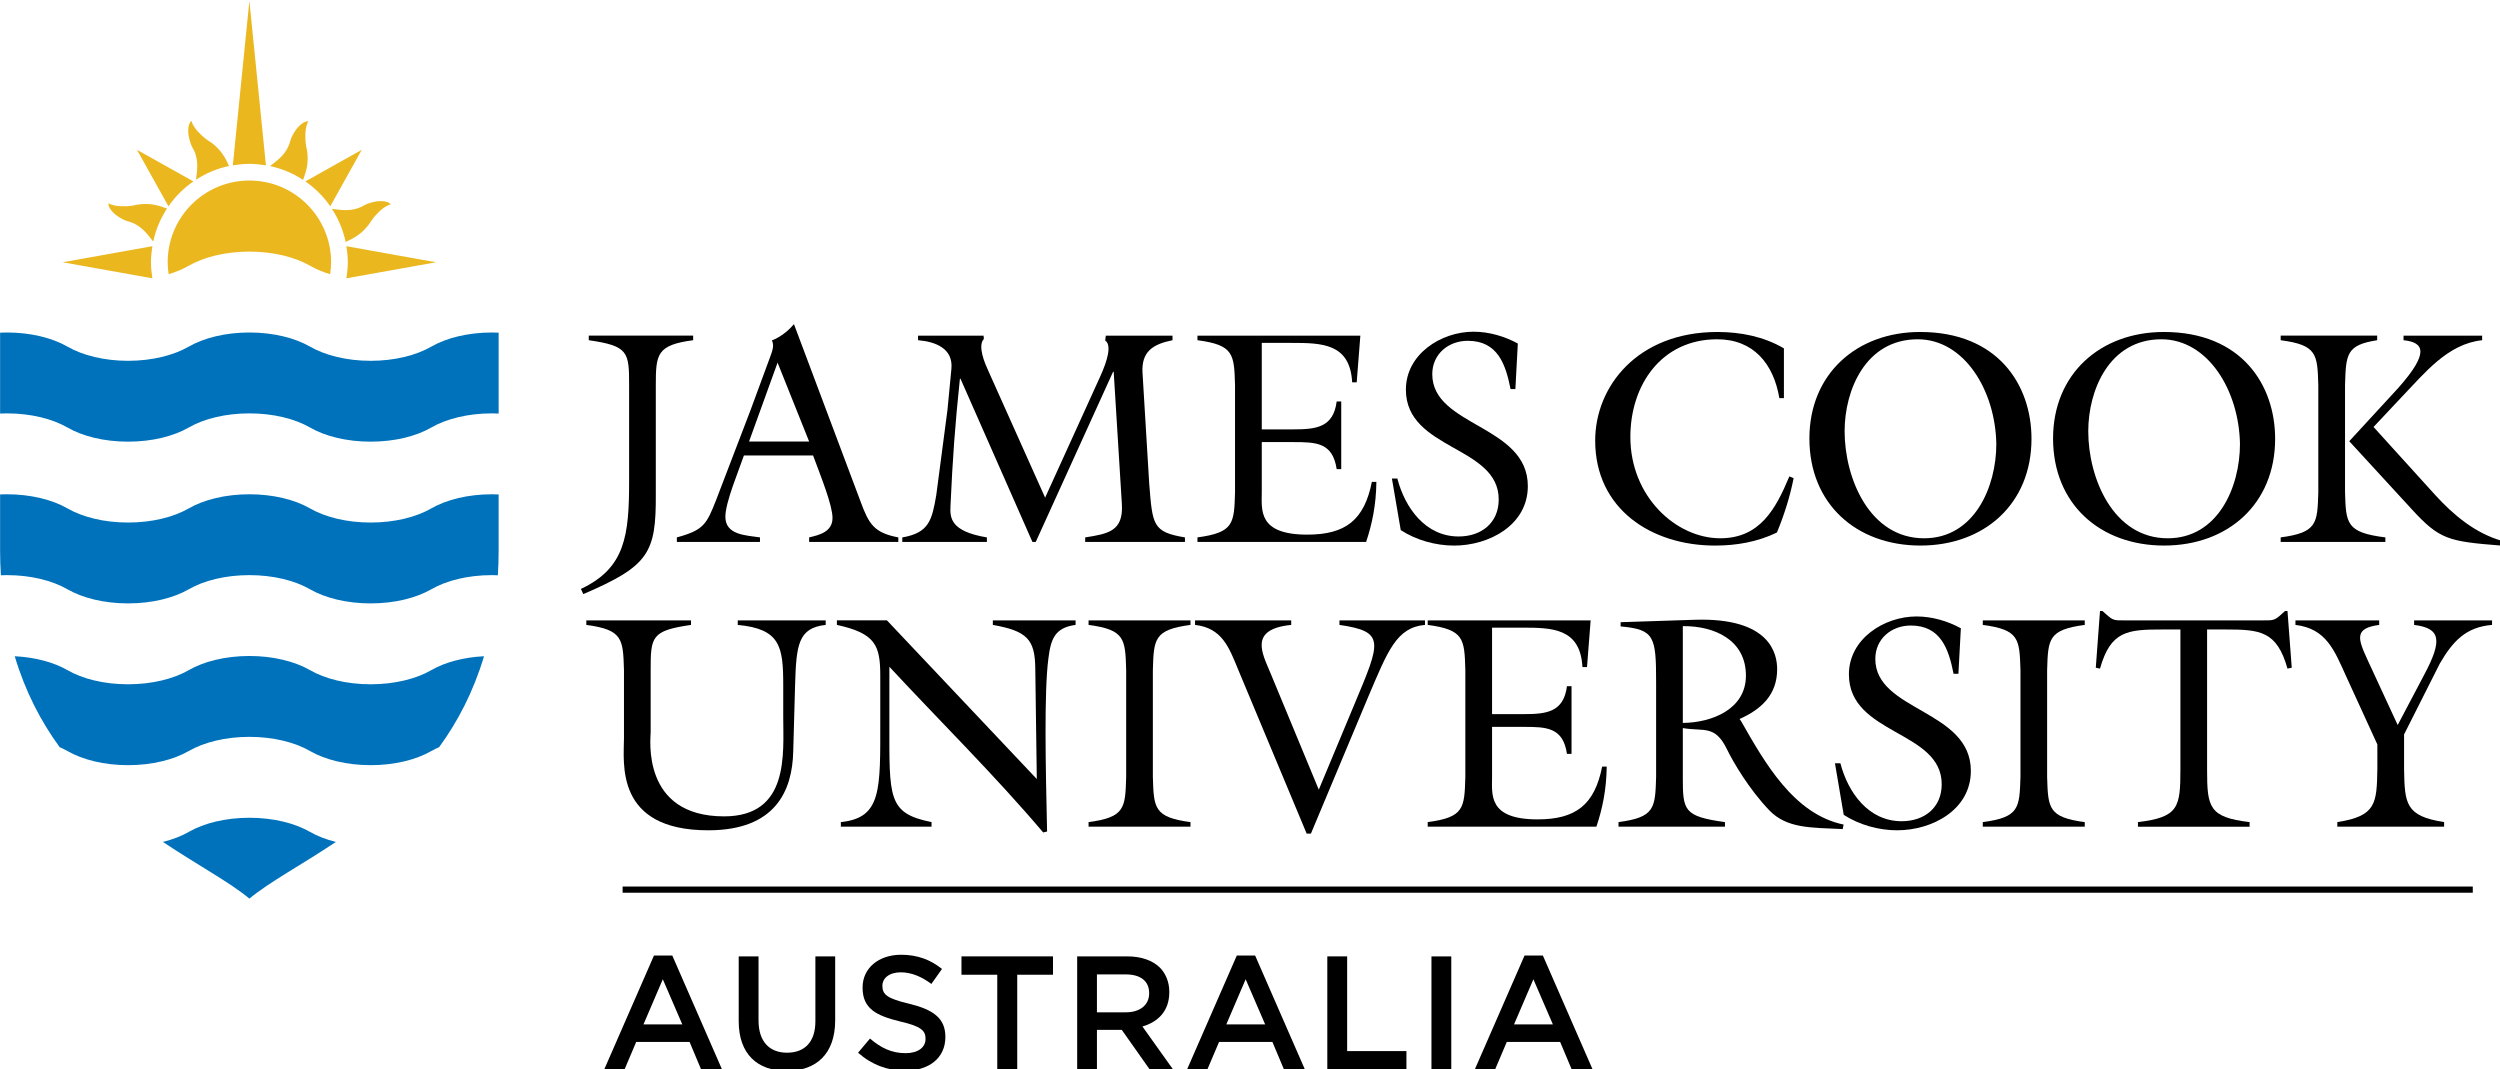 <?xml version="1.0" encoding="UTF-8"?> <svg xmlns="http://www.w3.org/2000/svg" version="1.1" width="329.23" height="140.78" viewBox="0 0 329.23 140.78"><title>James Cook University</title><g transform="matrix(0.372,0,0,0.372,9.852,-119.077)"><g transform="matrix(5.252,0,0,5.252,-1504.252,-635.518)"><g transform="matrix(1.25,0,0,-1.25,323.778,207.93)"><path fill-rule="nonzero" fill="#000" d="m0,0c0,1.799-0.033,2.127-2.176,2.436v0.247h5.629v-0.247c-1.963-0.26-2.014-0.751-2.014-2.436v-5.856c0.017-3.175-0.359-3.878-3.909-5.398l-0.131,0.278c2.404,1.128,2.601,2.894,2.601,5.838v5.138z"></path></g><g transform="matrix(1.25,0,0,-1.25,331.516,212.654)"><path fill-rule="nonzero" fill="#000" d="m0,0c-0.278-0.819-1-2.521-1-3.305,0-0.998,1.129-0.998,1.866-1.113v-0.245h-4.482v0.245c1.457,0.393,1.603,0.72,2.11,1.997l1.848,4.826,0.983,2.666c0.146,0.426,0.359,0.818,0.179,1.128,0.442,0.181,0.85,0.474,1.194,0.883l3.599-9.585c0.441-1.195,0.721-1.669,2.029-1.915v-0.245h-4.809v0.245c0.572,0.131,1.26,0.312,1.26,1.047,0,0.688-0.623,2.226-1.048,3.371h-3.729zm1.815,5.006-1.538-4.253,3.24,0-1.702,4.253z"></path></g><g transform="matrix(1.25,0,0,-1.25,351.819,215.497)"><path fill-rule="nonzero" fill="#000" d="m0,0,2.961,6.511c0.41,0.898,0.638,1.718,0.278,1.963l0.034,0.262h3.596v-0.246c-1.045-0.212-1.683-0.605-1.618-1.75l0.36-5.955c0.18-2.273,0.18-2.634,1.929-2.929v-0.244h-5.38v0.244c1.26,0.197,2.06,0.344,1.979,1.784l-0.442,7.148h-0.032l-4.171-9.176h-0.179l-3.878,8.8h-0.032c-0.263-2.502-0.393-4.318-0.508-6.852-0.032-0.639-0.016-1.376,1.963-1.704v-0.244h-4.562v0.244c1.455,0.246,1.601,0.95,1.831,2.274l0.605,4.597,0.213,2.225c0.099,1.081-0.835,1.457-1.799,1.538v0.246h3.533l0.016-0.18c-0.361-0.376,0.08-1.358,0.196-1.62l3.107-6.936z"></path></g><g transform="matrix(1.25,0,0,-1.25,362.087,218.176)"><path fill-rule="nonzero" fill="#000" d="m0,0c1.964,0.263,1.979,0.754,2.026,2.438v5.759c-0.047,1.685-0.062,2.176-2.026,2.436v0.246h8.784l-0.197-2.518h-0.244c-0.116,2.109-1.638,2.127-3.288,2.127h-1.587v-4.663h1.7c1.227,0,2.16,0.098,2.339,1.504h0.246v-3.647h-0.246c-0.213,1.438-1.112,1.457-2.339,1.457h-1.7v-2.684c0-0.964-0.23-2.306,2.453-2.306,2.062,0,3.075,0.783,3.484,2.846h0.244c-0.015-1.243-0.227-2.258-0.554-3.24h-9.095v0.245z"></path></g><g transform="matrix(1.25,0,0,-1.25,383.517,208.176)"><path fill-rule="nonzero" fill="#000" d="m0,0-0.261,0c-0.262,1.325-0.687,2.601-2.306,2.601-1.049,0-1.915-0.719-1.915-1.8,0-2.829,5.153-2.731,5.153-6.036,0-2.109-2.095-3.207-3.974-3.207-1.001,0-2.047,0.295-2.879,0.835l-0.476,2.781h0.293c0.409-1.571,1.506-3.125,3.306-3.125,1.209,0,2.16,0.719,2.16,1.996,0,2.912-5.005,2.65-5.005,5.922,0,1.915,1.897,3.124,3.646,3.124,0.834,0,1.669-0.244,2.39-0.637l-0.132-2.454z"></path></g><g transform="matrix(1.25,0,0,-1.25,401.617,208.789)"><path fill-rule="nonzero" fill="#000" d="m0,0-0.246,0c-0.311,1.849-1.391,3.173-3.353,3.173-2.995,0-4.681-2.452-4.681-5.267,0-3.224,2.47-5.463,4.845-5.463,2.14,0,2.991,1.57,3.728,3.336l0.231-0.098c-0.199-0.999-0.508-1.98-0.901-2.928-1.047-0.507-2.176-0.704-3.339-0.704-3.419,0-6.461,1.964-6.461,5.661,0,2.912,2.274,5.857,6.593,5.857,1.244,0,2.503-0.247,3.584-0.884v-2.683z"></path></g><g transform="matrix(1.25,0,0,-1.25,418.305,211.53)"><path fill-rule="nonzero" fill="#000" d="m0,0c0-3.517-2.552-5.757-5.988-5.757-3.45,0-5.988,2.24-5.988,5.773,0,3.486,2.554,5.744,5.973,5.744,4.188,0,6.003-2.848,6.003-5.76m-10.077,0.41c0-2.536,1.341-5.775,4.286-5.775,2.698,0,3.895,2.749,3.895,5.087-0.051,2.897-1.736,5.644-4.239,5.644-2.814,0-3.942-2.747-3.942-4.956"></path></g><g transform="matrix(1.25,0,0,-1.25,434.728,211.53)"><path fill-rule="nonzero" fill="#000" d="m0,0c0-3.517-2.551-5.757-5.987-5.757-3.452,0-5.988,2.24-5.988,5.773,0,3.486,2.553,5.744,5.973,5.744,4.187,0,6.002-2.848,6.002-5.76m-10.077,0.41c0-2.536,1.342-5.775,4.286-5.775,2.701,0,3.895,2.749,3.895,5.087-0.05,2.897-1.735,5.644-4.239,5.644-2.811,0-3.942-2.747-3.942-4.956"></path></g><g transform="matrix(1.25,0,0,-1.25,439.439,215.129)"><path fill-rule="nonzero" fill="#000" d="m0,0c0.049-1.685,0.065-2.176,2.176-2.438v-0.245h-5.646v0.245c1.965,0.262,1.981,0.753,2.029,2.438v5.759c-0.048,1.685-0.064,2.176-2.029,2.436v0.247h5.203v-0.247c-1.668-0.26-1.684-0.751-1.733-2.436v-5.759zm7.394,8.442,0-0.247c-1.865-0.196-3.108-1.783-4.319-3.042l-1.538-1.636,3.322-3.664c0.998-1.096,2.176-2.077,3.63-2.486l-0.081-0.246c-2.846,0.229-3.304,0.311-4.843,1.996l-3.337,3.632,2.634,2.862c1.718,1.93,1.39,2.47,0.293,2.584v0.247h4.239z"></path></g><g transform="matrix(1.25,0,0,-1.25,337.029,223.769)"><path fill-rule="nonzero" fill="#000" d="m0,0,0-0.245c-1.489-0.163-1.587-1.081-1.651-3.239l-0.1-3.582c-0.048-2.113-0.948-4.254-4.58-4.254-5.07,0-4.547,3.665-4.547,4.972v3.665c-0.05,1.686-0.066,2.175-2.03,2.438v0.245h5.645v-0.245c-2.144-0.311-2.176-0.638-2.176-2.438v-3.353c0-0.312-0.524-4.533,3.958-4.533,3.534,0,3.191,3.37,3.191,5.367v1.718c0,2.077-0.163,3.025-2.453,3.239v0.245h4.743z"></path></g><g transform="matrix(1.25,0,0,-1.25,351.258,234.464)"><path fill-rule="nonzero" fill="#000" d="m0,0-0.082,5.971c-0.017,1.555-0.441,2.013-2.289,2.34v0.245h4.463v-0.245c-1.128-0.148-1.34-0.77-1.47-1.833-0.23-1.798-0.148-5.742-0.067-9.308l-0.211-0.05c-2.618,3.091-5.529,5.956-8.294,8.934v-3.012c0-4.056-0.098-4.89,2.274-5.364v-0.248h-4.89v0.248c2.208,0.227,2.125,1.734,2.125,5.445v2.455c0,1.636-0.261,2.275-2.339,2.733v0.245h2.699l8.081-8.556z"></path></g><g transform="matrix(1.25,0,0,-1.25,359.081,234.322)"><path fill-rule="nonzero" fill="#000" d="m0,0c0.049-1.684,0.067-2.175,2.029-2.437v-0.246h-5.496v0.246c1.962,0.262,1.98,0.753,2.028,2.437v5.759c-0.048,1.687-0.066,2.176-2.028,2.439v0.244h5.496v-0.244c-1.962-0.263-1.98-0.752-2.029-2.439v-5.759z"></path></g><g transform="matrix(1.25,0,0,-1.25,377.424,223.769)"><path fill-rule="nonzero" fill="#000" d="M0,0,0-0.245c-1.538-0.132-2.012-1.423-3.026-3.795l-3.126-7.46h-0.228l-3.696,8.849c-0.492,1.196-0.868,2.243-2.324,2.406v0.245h5.186v-0.245c-2.307-0.229-1.555-1.538-1.13-2.569l2.617-6.315,1.932,4.63c1.405,3.355,1.667,3.894-0.818,4.254v0.245h4.613z"></path></g><g transform="matrix(1.25,0,0,-1.25,377.607,237.367)"><path fill-rule="nonzero" fill="#000" d="m0,0c1.965,0.26,1.981,0.752,2.029,2.436v5.759c-0.048,1.686-0.064,2.176-2.029,2.439v0.244h8.786l-0.196-2.519h-0.246c-0.115,2.111-1.637,2.127-3.289,2.127h-1.585v-4.663h1.701c1.225,0,2.159,0.098,2.338,1.505h0.247v-3.648h-0.247c-0.212,1.439-1.113,1.455-2.338,1.455h-1.701v-2.683c0-0.964-0.23-2.305,2.454-2.305,2.059,0,3.075,0.785,3.483,2.846h0.246c-0.016-1.244-0.229-2.258-0.556-3.24h-9.097v0.247z"></path></g><g transform="matrix(1.25,0,0,-1.25,393.003,227.981)"><path fill-rule="nonzero" fill="#000" d="m0,0c0,2.503-0.082,2.878-1.914,3.043v0.228l3.992,0.131c4.122,0.131,4.449-1.881,4.449-2.667,0-1.374-0.85-2.159-2.027-2.684l0.081-0.114c1.26-2.207,2.829-5.021,5.53-5.579l-0.05-0.243c-1.735,0.081-3.01,0.031-3.959,1.013-1.08,1.129-1.93,2.568-2.273,3.273-0.655,1.357-1.244,0.963-2.389,1.161v-2.635c0-1.799,0.031-2.126,2.273-2.436v-0.247h-5.741v0.247c1.962,0.26,1.978,0.752,2.028,2.436v5.073zm1.44-2.161c1.57,0.016,3.403,0.737,3.403,2.552,0,1.916-1.686,2.684-3.403,2.668v-5.22z"></path></g><g transform="matrix(1.25,0,0,-1.25,413.379,227.369)"><path fill-rule="nonzero" fill="#000" d="m0,0-0.261,0c-0.262,1.326-0.688,2.602-2.307,2.602-1.047,0-1.913-0.719-1.913-1.8,0-2.83,5.152-2.732,5.152-6.038,0-2.108-2.094-3.204-3.975-3.204-0.998,0-2.046,0.293-2.881,0.834l-0.472,2.779h0.293c0.41-1.57,1.505-3.124,3.306-3.124,1.21,0,2.157,0.719,2.157,1.995,0,2.912-5.004,2.651-5.004,5.924,0,1.915,1.897,3.123,3.646,3.123,0.836,0,1.67-0.244,2.391-0.637l-0.132-2.454z"></path></g><g transform="matrix(1.25,0,0,-1.25,419.359,234.322)"><path fill-rule="nonzero" fill="#000" d="m0,0c0.049-1.684,0.066-2.175,2.029-2.437v-0.246h-5.499v0.246c1.966,0.262,1.981,0.753,2.032,2.437v5.759c-0.051,1.687-0.066,2.176-2.032,2.439v0.244h5.499v-0.244c-1.963-0.263-1.98-0.752-2.029-2.439v-5.759z"></path></g><g transform="matrix(1.25,0,0,-1.25,435.399,223.136)"><path fill-rule="nonzero" fill="#000" d="m0,0,0.129,0,0.23-3.06-0.23-0.048c-0.572,2.03-1.47,2.11-3.351,2.11h-0.984v-7.558c0-2.027,0.099-2.568,2.292-2.829v-0.248h-6.02v0.248c2.191,0.261,2.289,0.802,2.289,2.829v7.558h-0.98c-1.883,0-2.783-0.08-3.356-2.11l-0.227,0.048,0.227,3.06h0.132l0.164-0.147c0.409-0.376,0.475-0.36,1.014-0.36h7.494c0.539,0,0.604-0.016,1.013,0.36l0.164,0.147z"></path></g><g transform="matrix(1.25,0,0,-1.25,449.349,223.769)"><path fill-rule="nonzero" fill="#000" d="M0,0,0-0.245c-1.424-0.115-2.126-0.899-2.814-2.078l-1.93-3.827v-1.852c0.033-1.879,0.065-2.55,2.159-2.876v-0.248h-5.759v0.248c2.095,0.326,2.128,0.997,2.159,2.876v1.311l-1.7,3.713c-0.622,1.374-1.064,2.536-2.717,2.733v0.245h4.516v-0.245c-1.342-0.181-1.162-0.72-0.637-1.865l1.635-3.534,1.423,2.7c1.014,1.897,0.883,2.518-0.538,2.699v0.245h4.203z"></path></g><path fill-rule="nonzero" fill="#000" d="m323.34,241.71,124.71,0,0,0.417-124.71,0,0-0.417z"></path><g transform="matrix(1.25,0,0,-1.25,325.453,246.363)"><path fill-rule="nonzero" fill="#000" d="m0,0,0.989,0,2.675-6.125-1.128,0-0.616,1.469-2.877,0-0.624-1.469-1.095,0l2.676,6.125zm1.527-3.71-1.05,2.432-1.042-2.432,2.092,0z"></path></g><g transform="matrix(1.25,0,0,-1.25,331.165,250.792)"><path fill-rule="nonzero" fill="#000" d="m0,0,0,3.5,1.069,0,0-3.458c0-1.129,0.581-1.737,1.536-1.737,0.948,0,1.53,0.573,1.53,1.695v3.5h1.067v-3.448c0-1.818-1.025-2.729-2.614-2.729-1.58,0-2.588,0.911-2.588,2.677"></path></g><g transform="matrix(1.25,0,0,-1.25,339.21,252.911)"><path fill-rule="nonzero" fill="#000" d="m0,0,0.644,0.764c0.581-0.501,1.164-0.789,1.919-0.789,0.66,0,1.076,0.304,1.076,0.765v0.017c0,0.433-0.242,0.669-1.372,0.928-1.294,0.314-2.023,0.697-2.023,1.817v0.018c0,1.042,0.868,1.762,2.076,1.762,0.885,0,1.588-0.269,2.206-0.765l-0.573-0.808c-0.548,0.408-1.095,0.626-1.652,0.626-0.625,0-0.989-0.321-0.989-0.722v-0.014c0-0.471,0.277-0.68,1.441-0.958,1.287-0.313,1.955-0.773,1.955-1.78v-0.019c0-1.138-0.896-1.813-2.172-1.813-0.929,0-1.806,0.321-2.536,0.971"></path></g><g transform="matrix(1.25,0,0,-1.25,348.593,247.655)"><path fill-rule="nonzero" fill="#000" d="m0,0-1.93,0,0,0.99,4.935,0,0-0.99-1.928,0,0-5.091h-1.077v5.091z"></path></g><g transform="matrix(1.25,0,0,-1.25,353.979,246.418)"><path fill-rule="nonzero" fill="#000" d="M0,0,2.709,0c0.765,0,1.365-0.227,1.755-0.607,0.322-0.333,0.504-0.784,0.504-1.312v-0.018c0-0.998-0.599-1.599-1.45-1.843l1.642-2.301h-1.26l-1.495,2.119h-1.339v-2.119h-1.066v6.081zm2.631-3.016c0.765,0,1.251,0.403,1.251,1.019v0.017c0,0.652-0.47,1.008-1.259,1.008h-1.557v-2.044h1.565z"></path></g><g transform="matrix(1.25,0,0,-1.25,364.738,246.363)"><path fill-rule="nonzero" fill="#000" d="m0,0,0.99,0,2.676-6.125-1.128,0-0.618,1.469-2.875,0-0.625-1.469-1.095,0l2.675,6.125zm1.529-3.71-1.051,2.432-1.042-2.432,2.093,0z"></path></g><g transform="matrix(1.25,0,0,-1.25,370.84,246.418)"><path fill-rule="nonzero" fill="#000" d="m0,0,1.07,0,0-5.107,3.196,0,0-0.974h-4.266v6.081z"></path></g><path fill-rule="nonzero" fill="#000" d="m377.86,246.42,1.336,0,0,7.601-1.336,0,0-7.601z"></path><g transform="matrix(1.25,0,0,-1.25,384.133,246.363)"><path fill-rule="nonzero" fill="#000" d="m0,0,0.99,0,2.675-6.125-1.127,0-0.618,1.469-2.876,0-0.624-1.469-1.095,0l2.675,6.125zm1.528-3.71-1.05,2.432-1.043-2.432,2.093,0z"></path></g><g transform="matrix(1.25,0,0,-1.25,310.445,216.221)"><path fill-rule="nonzero" fill="#0072bc" d="m0,0c-0.814-0.47-1.977-0.763-3.27-0.763-1.294,0-2.456,0.293-3.27,0.762s-1.979,0.762-3.27,0.762c-1.292,0-2.458-0.293-3.27-0.762-0.815-0.469-1.979-0.762-3.272-0.762-1.292,0-2.455,0.293-3.268,0.762-0.815,0.469-1.978,0.762-3.272,0.762-0.121,0-0.241-0.004-0.361-0.009v-3.027c0-0.458,0.017-0.899,0.043-1.333,0.105,0.004,0.211,0.009,0.318,0.009,1.294,0,2.457-0.293,3.272-0.764,0.813-0.468,1.976-0.761,3.268-0.761,1.293,0,2.457,0.293,3.272,0.761,0.812,0.471,1.978,0.764,3.27,0.764,1.291,0,2.456-0.293,3.27-0.764,0.814-0.468,1.976-0.761,3.27-0.761,1.293,0,2.456,0.293,3.27,0.762,0.814,0.47,1.977,0.763,3.269,0.763,0.109,0,0.214-0.005,0.32-0.009,0.026,0.434,0.042,0.875,0.042,1.333v3.027c-0.119,0.005-0.238,0.009-0.362,0.009-1.292,0-2.455-0.293-3.269-0.761"></path></g><g transform="matrix(1.25,0,0,-1.25,306.358,228.077)"><path fill-rule="nonzero" fill="#0072bc" d="M0,0c-1.293,0-2.457,0.293-3.271,0.762s-1.978,0.764-3.269,0.764c-1.292,0-2.458-0.295-3.271-0.764-0.815-0.469-1.978-0.762-3.271-0.762-1.292-0.001-2.456,0.293-3.269,0.762-0.724,0.418-1.724,0.695-2.843,0.75,0.572-1.918,1.42-3.529,2.421-4.903,0.149-0.066,0.29-0.132,0.422-0.209,0.813-0.468,1.977-0.763,3.269-0.762,1.293,0,2.456,0.294,3.271,0.762,0.813,0.47,1.979,0.765,3.271,0.765,1.291,0,2.455-0.293,3.269-0.765,0.814-0.468,1.978-0.762,3.271-0.762,1.292,0,2.455,0.294,3.27,0.762,0.131,0.078,0.274,0.144,0.422,0.21,1.001,1.373,1.846,2.984,2.42,4.902-1.12-0.055-2.12-0.332-2.842-0.75-0.815-0.469-1.978-0.762-3.27-0.762"></path></g><g transform="matrix(1.25,0,0,-1.25,302.27,238.027)"><path fill-rule="nonzero" fill="#0072bc" d="M0,0c-0.814,0.468-1.978,0.763-3.269,0.763-1.293,0-2.458-0.295-3.271-0.763-0.392-0.227-0.865-0.409-1.394-0.541,1.875-1.253,3.608-2.175,4.665-3.057,1.055,0.882,2.788,1.804,4.663,3.057-0.529,0.132-1.002,0.314-1.394,0.541"></path></g><g transform="matrix(1.25,0,0,-1.25,310.445,205.317)"><path fill-rule="nonzero" fill="#0072bc" d="m0,0c-0.814-0.469-1.977-0.765-3.27-0.765-1.294,0-2.456,0.296-3.27,0.765-0.814,0.468-1.979,0.762-3.27,0.762-1.292,0-2.458-0.294-3.27-0.762-0.815-0.469-1.979-0.765-3.272-0.765-1.292,0-2.455,0.296-3.268,0.765-0.815,0.468-1.978,0.762-3.272,0.762-0.121,0-0.241-0.005-0.361-0.01v-4.361c0.12,0.004,0.24,0.009,0.361,0.009,1.294,0,2.457-0.293,3.272-0.762,0.813-0.471,1.976-0.763,3.268-0.763,1.293,0,2.457,0.292,3.272,0.763,0.812,0.469,1.978,0.762,3.27,0.762,1.291,0,2.456-0.293,3.27-0.762,0.814-0.471,1.976-0.763,3.27-0.763,1.293,0,2.456,0.292,3.27,0.763,0.814,0.469,1.977,0.762,3.269,0.762,0.124,0,0.243-0.005,0.362-0.01v4.362c-0.119,0.005-0.238,0.01-0.362,0.01-1.292,0-2.455-0.294-3.269-0.762"></path></g><g transform="matrix(1.25,0,0,-1.25,298.183,194.122)"><path fill-rule="nonzero" fill="#ebb71f" d="m0,0c-2.434,0-4.407-1.973-4.407-4.406,0-0.22,0.022-0.435,0.053-0.645,0.404,0.122,0.77,0.276,1.084,0.456,0.812,0.468,1.978,0.762,3.27,0.762,1.291,0,2.456-0.294,3.269-0.762,0.314-0.181,0.68-0.334,1.085-0.457,0.031,0.211,0.052,0.426,0.052,0.646,0,2.433-1.972,4.406-4.406,4.406m-6.006-1.294c-0.088-0.013-0.175-0.038-0.264-0.054-0.233-0.04-0.454-0.045-0.677-0.037-0.229,0.008-0.498,0.062-0.65,0.161-0.039-0.229,0.245-0.532,0.485-0.694,0.165-0.113,0.339-0.21,0.523-0.27,0.072-0.026,0.144-0.038,0.215-0.065,0.221-0.077,0.437-0.219,0.609-0.371,0.223-0.196,0.407-0.446,0.578-0.666,0.137,0.643,0.394,1.246,0.744,1.781-0.232,0.083-0.484,0.173-0.758,0.215-0.243,0.038-0.53,0.042-0.805,0m16.072-3.113-4.838,0.867c0.048-0.282,0.079-0.572,0.079-0.867s-0.031-0.583-0.079-0.866l4.838,0.866zm-15.299,0.867-4.835-0.867,4.837-0.866c-0.044,0.283-0.077,0.571-0.077,0.866s0.033,0.585,0.075,0.867m11.68,1.179c0.054,0.074,0.097,0.153,0.151,0.224,0.134,0.194,0.287,0.353,0.448,0.505,0.168,0.155,0.398,0.309,0.578,0.347-0.137,0.187-0.552,0.204-0.837,0.148-0.196-0.038-0.381-0.09-0.56-0.178-0.07-0.034-0.13-0.076-0.2-0.109-0.21-0.099-0.461-0.154-0.693-0.167-0.294-0.02-0.602,0.028-0.878,0.064h-0.004c0.348-0.538,0.603-1.138,0.739-1.786,0.225,0.106,0.462,0.221,0.686,0.383,0.199,0.145,0.406,0.345,0.57,0.569m-9.466,2.314-3.042,1.703,1.697-3.044c0.368,0.526,0.82,0.98,1.345,1.341m7.381-1.341,1.697,3.044-3.04-1.703c0.523-0.361,0.978-0.815,1.343-1.341m-3.47,2.208-0.892,8.866-0.893-8.866c0.291,0.047,0.587,0.079,0.893,0.079,0.303,0,0.6-0.032,0.892-0.079m-3.984,1c0.033-0.067,0.076-0.129,0.108-0.198,0.1-0.212,0.156-0.463,0.168-0.691,0.018-0.297-0.027-0.605-0.063-0.88v-0.006c0.534,0.349,1.138,0.605,1.785,0.741-0.106,0.224-0.219,0.464-0.384,0.685-0.144,0.2-0.346,0.406-0.567,0.568-0.074,0.054-0.152,0.099-0.227,0.15-0.193,0.137-0.351,0.289-0.505,0.45-0.154,0.169-0.308,0.399-0.345,0.579-0.188-0.137-0.203-0.551-0.148-0.838,0.04-0.198,0.091-0.383,0.178-0.56m6.205-1.027c0.037,0.243,0.042,0.532,0,0.807-0.013,0.088-0.04,0.174-0.055,0.263-0.039,0.234-0.046,0.452-0.039,0.676,0.01,0.228,0.061,0.501,0.164,0.653-0.229,0.035-0.532-0.246-0.695-0.488-0.114-0.167-0.208-0.336-0.27-0.523-0.026-0.069-0.04-0.145-0.064-0.214-0.079-0.221-0.22-0.439-0.371-0.612-0.198-0.218-0.446-0.406-0.67-0.572v-0.002c0.646-0.14,1.248-0.395,1.785-0.746,0.082,0.234,0.169,0.486,0.215,0.758"></path></g></g></g></svg> 